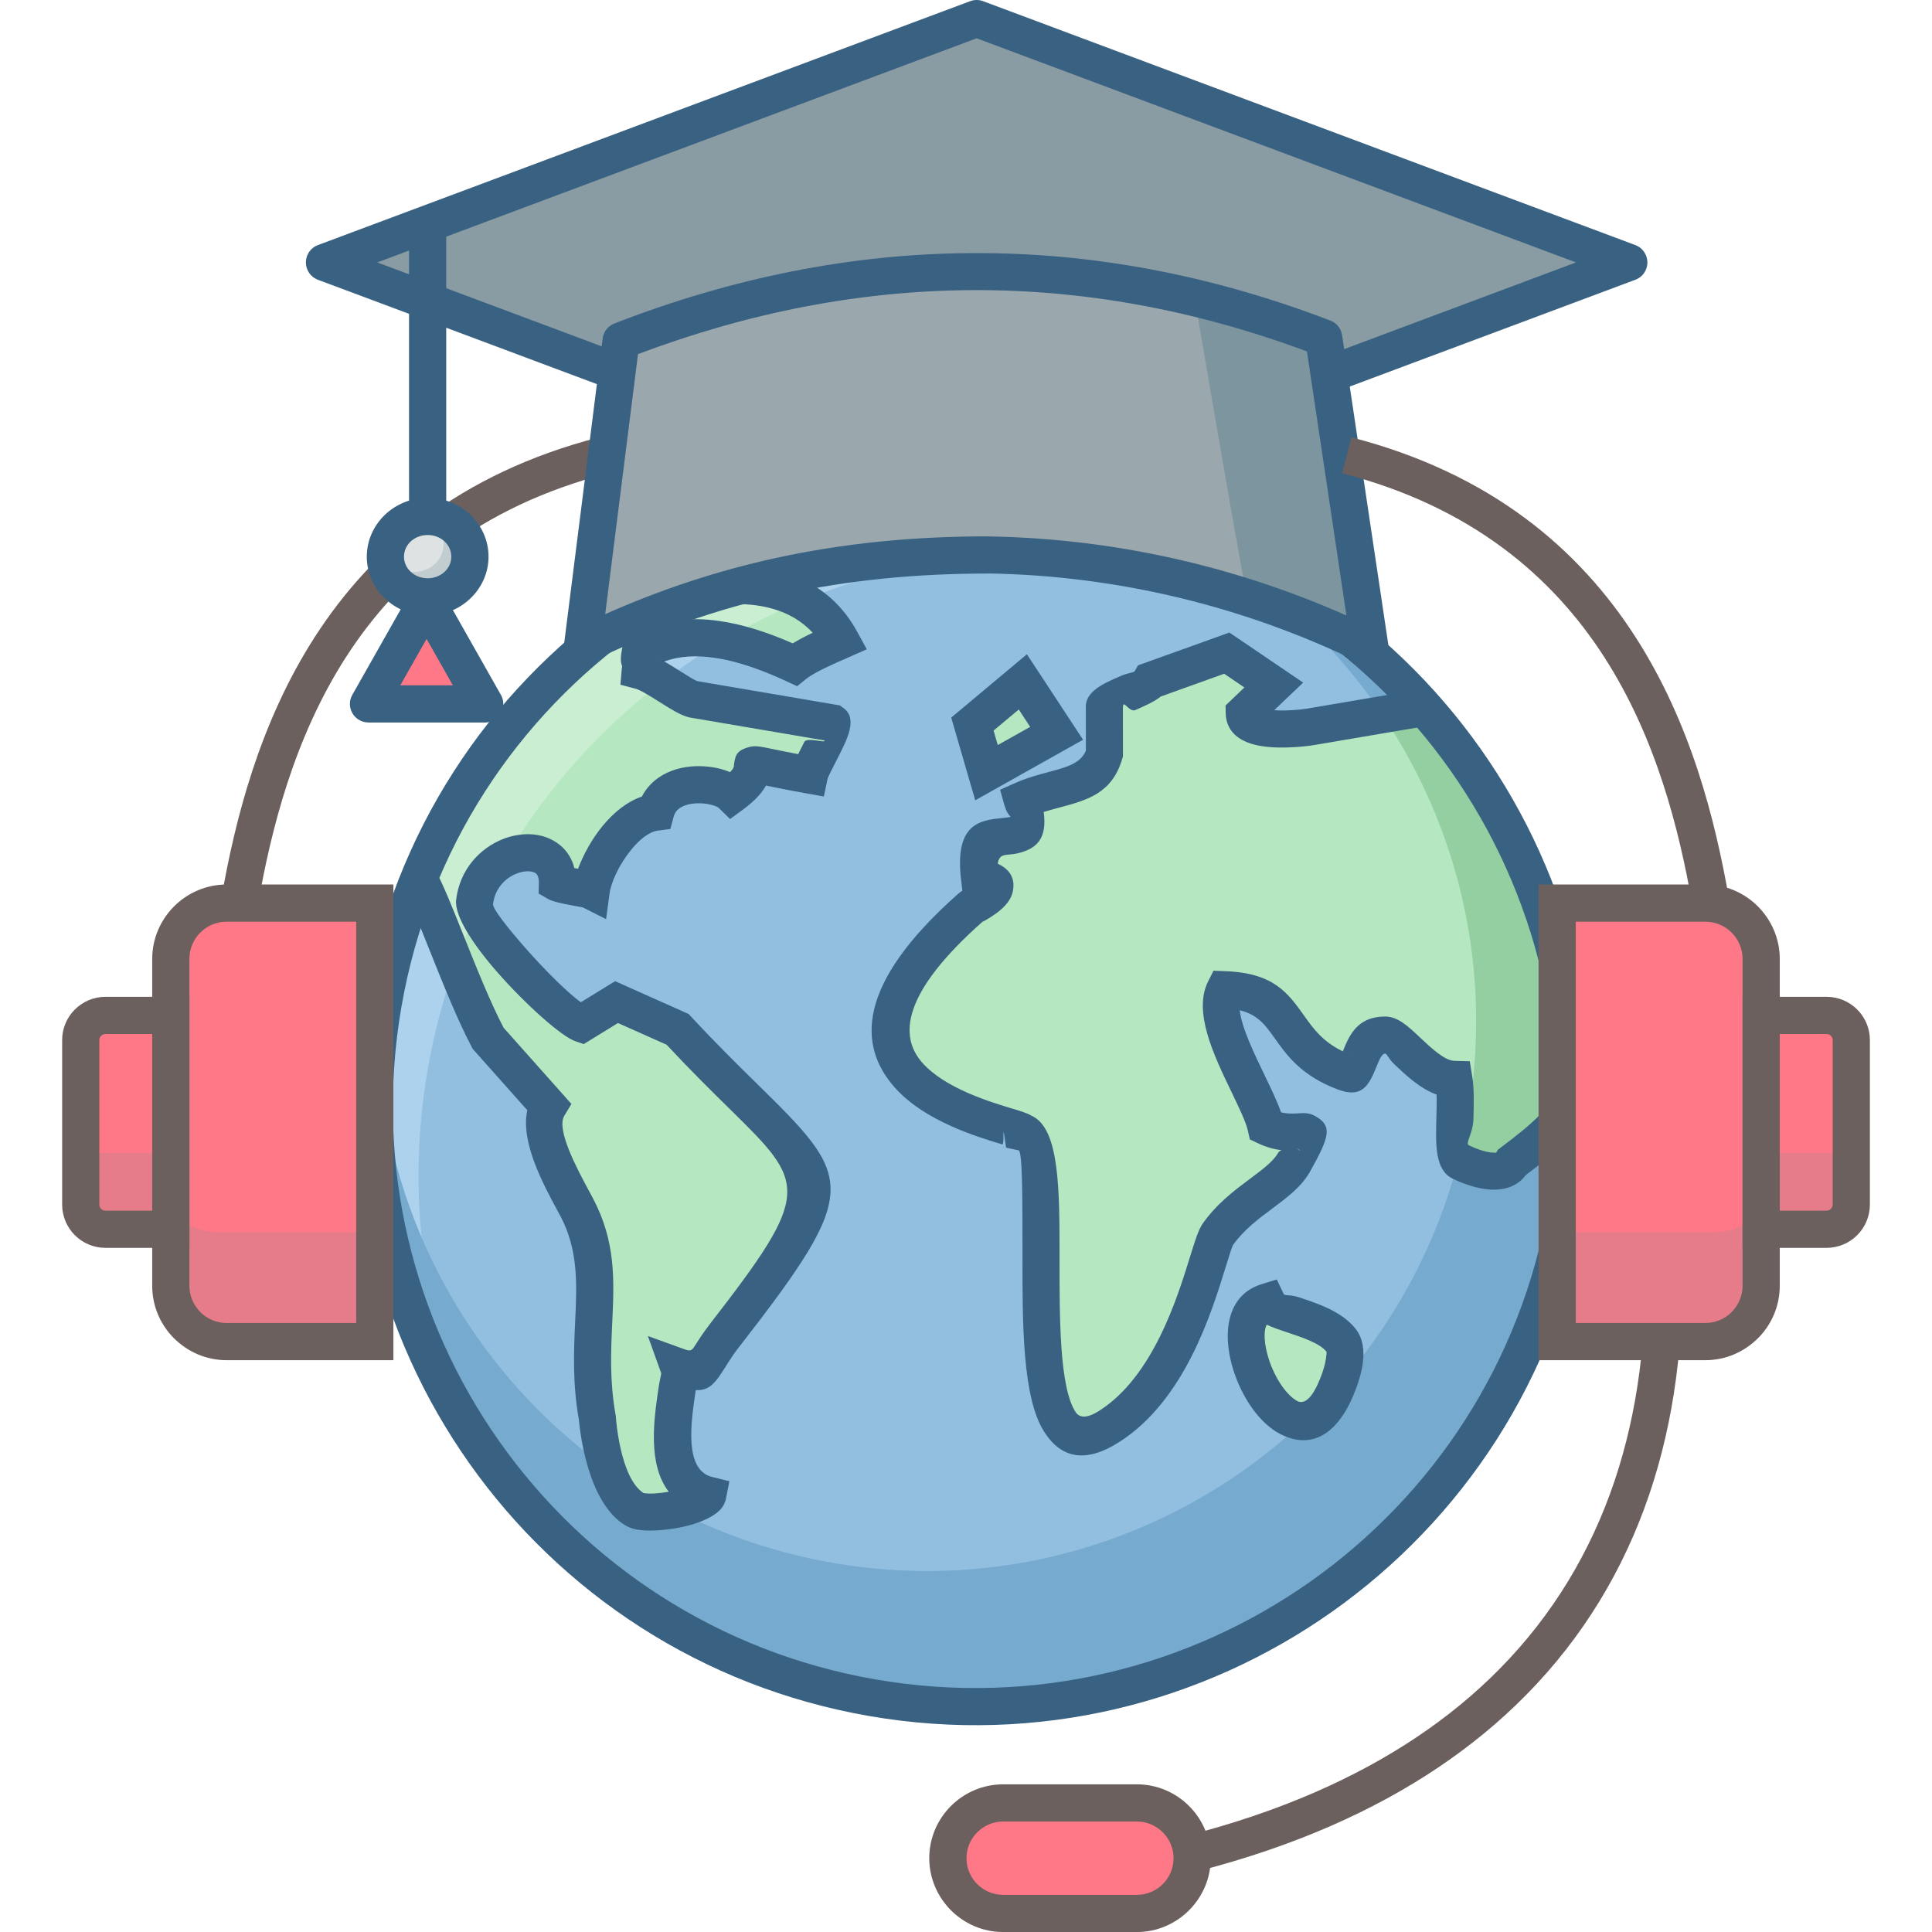 <svg width="60" height="60" viewBox="0 0 60 60" fill="none" xmlns="http://www.w3.org/2000/svg">
<g clip-path="url(#clip0_1866_462)">
<path d="M6.875 27.893C7.304 25.447 8.056 22.452 9.782 19.773C11.526 17.069 14.247 14.706 18.599 13.582L18.887 14.697C14.864 15.736 12.355 17.911 10.752 20.396C9.134 22.907 8.421 25.758 8.012 28.092L6.875 27.893Z" fill="#6B605D"/>
<path fill-rule="evenodd" clip-rule="evenodd" d="M33.445 15.969C43.596 17.718 50.407 27.364 48.659 37.515C46.91 47.666 37.263 54.478 27.112 52.729C16.961 50.98 10.15 41.333 11.899 31.182C13.648 21.031 23.294 14.22 33.445 15.969Z" fill="#92BFE0"/>
<path fill-rule="evenodd" clip-rule="evenodd" d="M33.445 15.969C36.599 16.512 39.43 17.819 41.783 19.665C39.911 18.613 37.832 17.856 35.595 17.47C25.083 15.66 15.092 22.713 13.281 33.226C12.564 37.389 13.238 41.47 14.966 44.995C12.267 41.113 11.033 36.21 11.899 31.182C13.647 21.032 23.294 14.22 33.445 15.969Z" fill="#ADD2ED"/>
<path fill-rule="evenodd" clip-rule="evenodd" d="M38.002 17.367C45.54 20.791 50.129 28.973 48.657 37.514C46.908 47.665 37.261 54.476 27.111 52.727C17.359 51.047 10.691 42.077 11.732 32.375C12.024 40.265 17.795 47.145 25.886 48.54C35.171 50.139 43.995 43.909 45.595 34.624C46.794 27.662 43.593 20.96 38.002 17.367Z" fill="#76AACF"/>
<path fill-rule="evenodd" clip-rule="evenodd" d="M44.231 21.975C49.003 27.365 48.822 33.892 48.822 33.892C48.839 34.626 47.936 35.361 46.957 36.096C46.632 36.641 45.675 36.238 45.364 36.087C45.005 35.913 45.288 34.38 45.153 33.521C44.261 33.5 43.421 32.144 43.013 32.146C42.111 32.15 42.327 33.516 41.75 33.298C39.628 32.496 40.28 30.82 38.034 30.737C37.512 31.773 39.082 33.97 39.314 34.985C40.43 35.517 41.066 34.523 40.19 36.092C39.764 36.855 38.571 37.272 37.822 38.333C37.478 38.821 36.878 42.742 34.456 44.294C30.948 46.543 33.22 35.483 31.758 35.164C31.723 34.924 23.743 33.836 30.149 28.181C30.232 28.109 31.589 27.489 30.419 27.247C30.149 24.931 32.336 26.974 31.747 24.851C32.815 24.371 33.973 24.509 34.298 23.407L34.297 21.961C34.297 21.741 35.602 21.364 35.738 21.133L38.099 20.285L39.558 21.276L38.641 22.152C38.657 22.836 40.461 22.615 40.684 22.577L44.231 21.975ZM13.008 27.29C14.485 23.666 17.043 20.674 20.224 18.637C20.29 18.674 24.514 16.979 26.111 19.892C26.107 19.899 25.076 20.313 24.674 20.639C23.215 19.96 21.306 19.355 19.882 20.279C19.815 20.631 19.921 20.407 19.884 20.832C20.339 20.953 21.182 21.632 21.525 21.717L25.852 22.453C25.95 22.523 25.195 23.79 25.136 24.071C22.202 23.551 24.194 23.61 22.727 24.683C22.298 24.259 20.654 24.122 20.361 25.225C19.346 25.356 18.467 26.879 18.36 27.668C18.215 27.595 17.441 27.496 17.31 27.42C17.344 25.917 14.946 26.303 14.739 28.01C14.651 28.731 17.415 31.577 18.056 31.794L19.147 31.123L21.043 31.968C25.499 36.774 26.765 35.985 22.502 41.473C21.788 42.389 21.928 42.758 21.073 42.45C21.232 42.892 20.124 45.971 21.979 46.43C21.909 46.79 20.12 47.115 19.719 46.881C18.703 46.286 18.551 44.043 18.551 44.043C18.07 41.357 19.006 39.554 17.901 37.477C17.483 36.694 16.567 35.122 17.033 34.353L15.159 32.247C14.371 30.764 13.477 28.112 13.008 27.29ZM39.344 40.434C37.529 40.998 40.021 46.041 41.391 43.346C41.486 43.157 41.995 42.064 41.643 41.621C41.089 40.92 39.515 40.792 39.344 40.434ZM30.198 22.488L30.636 23.998L32.814 22.775L31.765 21.178L30.198 22.488Z" fill="#B5E8C0"/>
<path fill-rule="evenodd" clip-rule="evenodd" d="M13.008 27.29C14.485 23.666 17.043 20.673 20.224 18.637C20.277 18.666 23.012 17.579 24.914 18.659C24.067 19.011 23.247 19.423 22.461 19.89C21.558 19.728 20.65 19.781 19.882 20.279C19.815 20.631 19.921 20.406 19.884 20.832C20.067 20.881 20.312 21.019 20.563 21.174C18.622 22.66 16.959 24.516 15.69 26.657C15.224 26.89 14.819 27.352 14.739 28.01C14.729 28.09 14.755 28.198 14.81 28.325C14.563 28.854 14.338 29.397 14.138 29.954C13.688 28.841 13.278 27.763 13.008 27.29Z" fill="#C9EED1"/>
<path fill-rule="evenodd" clip-rule="evenodd" d="M42.93 22.197C45.3 25.715 46.369 30.115 45.593 34.625C45.511 35.1 45.41 35.566 45.291 36.024C45.312 36.053 45.336 36.075 45.364 36.089C45.674 36.24 46.631 36.643 46.957 36.097C47.936 35.362 48.839 34.628 48.821 33.893C48.821 33.893 49.002 27.367 44.23 21.977L42.93 22.197Z" fill="#93CFA0"/>
<path d="M33.541 15.399C38.773 16.301 43.146 19.239 45.984 23.259C48.822 27.277 50.127 32.38 49.225 37.611C48.324 42.844 45.386 47.217 41.366 50.055C37.347 52.892 32.244 54.197 27.013 53.296C21.781 52.394 17.408 49.456 14.57 45.437C11.742 41.431 10.437 36.351 11.319 31.14V31.137L11.329 31.084C12.23 25.851 15.168 21.478 19.188 18.64C23.193 15.813 28.273 14.507 33.485 15.39H33.487L33.541 15.399ZM45.041 23.922C42.376 20.146 38.27 17.387 33.355 16.538L33.346 16.536C28.428 15.689 23.63 16.915 19.851 19.583C16.076 22.249 13.316 26.355 12.467 31.269L12.465 31.278C11.618 36.197 12.845 40.994 15.513 44.773C18.18 48.551 22.29 51.311 27.207 52.159C32.126 53.006 36.924 51.779 40.703 49.112C44.48 46.444 47.241 42.335 48.088 37.417C48.936 32.498 47.709 27.7 45.041 23.922Z" fill="#396182"/>
<path d="M49.398 33.877C49.41 34.419 49.127 34.916 48.683 35.387C48.33 35.763 47.866 36.13 47.381 36.496C47.131 36.832 46.766 36.948 46.379 36.946C45.877 36.944 45.344 36.716 45.114 36.605C44.563 36.336 44.585 35.561 44.608 34.722C44.614 34.475 44.622 34.22 44.615 33.993C44.102 33.807 43.671 33.4 43.305 33.055C43.112 32.873 43.08 32.72 43.015 32.72C42.915 32.72 42.832 32.922 42.763 33.09C42.531 33.659 42.336 34.134 41.547 33.835C40.412 33.407 39.968 32.782 39.568 32.218C39.303 31.846 39.065 31.511 38.502 31.374C38.555 31.9 38.94 32.7 39.28 33.406C39.479 33.818 39.665 34.204 39.784 34.544C39.99 34.596 40.171 34.585 40.298 34.577H40.3C40.506 34.564 40.656 34.556 40.846 34.661C41.393 34.967 41.283 35.313 40.693 36.37C40.426 36.851 39.992 37.174 39.514 37.531C39.092 37.845 38.625 38.194 38.294 38.664C38.263 38.708 38.177 38.985 38.06 39.364C37.615 40.803 36.785 43.485 34.768 44.778C33.675 45.479 32.935 45.258 32.429 44.468C31.752 43.412 31.753 41.123 31.754 39.047C31.755 37.312 31.756 35.752 31.636 35.726L31.245 35.641L31.197 35.311L31.158 35.441C31.154 35.502 31.144 35.546 31.126 35.541L31.126 35.54C30.312 35.295 28.701 34.808 27.779 33.764C26.666 32.503 26.542 30.595 29.768 27.748L29.773 27.744C29.809 27.712 29.845 27.688 29.888 27.663L29.846 27.311C29.642 25.552 30.45 25.471 31.171 25.399C31.251 25.391 31.33 25.383 31.373 25.372C31.416 25.36 31.282 25.326 31.192 25.003L31.06 24.527L31.513 24.324C31.884 24.157 32.241 24.062 32.578 23.973C33.102 23.833 33.564 23.71 33.723 23.31L33.722 21.959H33.719C33.719 21.465 34.262 21.23 34.8 20.995C35.035 20.892 35.21 20.892 35.24 20.841L35.344 20.663L35.544 20.591L37.905 19.743L38.18 19.644L38.422 19.808L39.881 20.798L40.471 21.199L39.955 21.691L39.573 22.056C39.691 22.065 39.814 22.066 39.932 22.063C40.244 22.055 40.516 22.02 40.59 22.007L44.136 21.405L44.326 22.542L40.779 23.144C40.687 23.16 40.347 23.204 39.959 23.214C39.633 23.222 39.268 23.205 38.968 23.128C38.509 23.012 38.157 22.764 38.078 22.3H38.078C38.071 22.261 38.066 22.214 38.066 22.16L38.061 21.909L38.244 21.734L38.646 21.35L38.018 20.924L36.049 21.631C35.848 21.793 35.554 21.922 35.26 22.051C35.069 22.134 34.875 21.699 34.875 21.959H34.873L34.874 23.406V23.492L34.851 23.569C34.534 24.645 33.76 24.851 32.871 25.087C32.721 25.127 32.566 25.169 32.413 25.216C32.527 26.053 32.183 26.342 31.68 26.481C31.542 26.52 31.414 26.533 31.283 26.545C31.157 26.558 31.02 26.572 30.985 26.823C31.417 27.023 31.526 27.336 31.453 27.689C31.358 28.152 30.804 28.466 30.535 28.619C30.525 28.625 30.528 28.619 30.532 28.614L30.531 28.61L30.526 28.615L30.525 28.615C27.982 30.861 27.929 32.196 28.641 33.002C29.344 33.798 30.749 34.222 31.458 34.435H31.46C31.696 34.507 31.892 34.565 32.038 34.651C32.907 35.04 32.906 36.943 32.905 39.047C32.904 40.961 32.903 43.071 33.399 43.846C33.522 44.038 33.752 44.06 34.145 43.808C35.81 42.741 36.558 40.322 36.959 39.026C37.109 38.542 37.217 38.19 37.351 38C37.79 37.377 38.333 36.972 38.823 36.606C39.201 36.324 39.544 36.069 39.687 35.811C39.712 35.767 39.751 35.739 39.798 35.721C39.585 35.694 39.34 35.634 39.068 35.505L38.815 35.385L38.753 35.11C38.691 34.837 38.476 34.392 38.243 33.907C37.691 32.762 37.045 31.419 37.52 30.477L37.686 30.147L38.055 30.161C39.558 30.216 40 30.838 40.506 31.55C40.776 31.931 41.073 32.348 41.702 32.65C41.903 32.157 42.147 31.572 43.011 31.569C43.408 31.568 43.722 31.863 44.095 32.216C44.437 32.538 44.86 32.938 45.167 32.945L45.646 32.957L45.722 33.432C45.784 33.826 45.771 34.302 45.758 34.754C45.746 35.206 45.496 35.509 45.615 35.567C45.769 35.642 46.117 35.794 46.383 35.796C46.43 35.796 46.463 35.801 46.464 35.799L46.521 35.703L46.613 35.634C47.078 35.285 47.525 34.936 47.844 34.597C48.092 34.334 48.251 34.096 48.247 33.904L49.398 33.877ZM41.953 32.757C42.104 32.814 41.989 32.77 41.869 32.724L41.953 32.757ZM40.369 35.719L40.37 35.728L40.327 35.731C40.368 35.736 40.387 35.735 40.369 35.719ZM40.286 35.667C40.189 35.613 40.354 35.711 40.368 35.726L40.367 35.718C40.355 35.707 40.329 35.691 40.286 35.667ZM31.196 35.308L31.187 35.246C31.152 35.01 31.17 35.271 31.159 35.433L31.196 35.308ZM30.532 28.614C30.537 28.607 30.544 28.6 30.531 28.61L30.532 28.614ZM39.215 22.11L39.214 22.106V22.108L39.215 22.11ZM20.494 18.156C20.41 18.127 20.267 18.066 20.24 18.044L20.349 18.414L20.494 18.156ZM20.237 18.041L20.236 18.038L20.235 18.037C21.144 17.767 24.979 16.625 26.617 19.613L26.919 20.164L26.344 20.418L26.263 20.454L26.259 20.456C26.025 20.557 25.305 20.867 25.037 21.084L24.756 21.311L24.433 21.161C23.745 20.841 22.955 20.538 22.184 20.428C21.643 20.349 21.109 20.366 20.631 20.543C20.791 20.634 20.952 20.735 21.109 20.834C21.345 20.983 21.567 21.123 21.65 21.152L25.947 21.884L26.079 21.906L26.187 21.983C26.647 22.31 26.322 22.941 26.004 23.564C25.857 23.851 25.711 24.135 25.701 24.187L25.586 24.736L25.038 24.638C24.481 24.54 24.066 24.453 23.788 24.396C23.674 24.604 23.464 24.858 23.069 25.146L22.673 25.436L22.324 25.093C22.292 25.061 22.209 25.026 22.094 24.996C21.913 24.948 21.692 24.931 21.48 24.963C21.303 24.99 21.141 25.052 21.037 25.156C20.984 25.21 20.942 25.281 20.919 25.371L20.819 25.745L20.433 25.795C20.155 25.831 19.86 26.074 19.604 26.387C19.235 26.838 18.979 27.391 18.931 27.744L18.823 28.545L18.101 28.181L17.741 28.113C17.459 28.06 17.172 28.004 17.024 27.92L16.727 27.75L16.735 27.408C16.738 27.243 16.688 27.144 16.612 27.105C16.553 27.073 16.473 27.058 16.385 27.058H16.383C16.276 27.059 16.155 27.085 16.034 27.134H16.031C15.687 27.273 15.37 27.597 15.312 28.076C15.295 28.215 15.751 28.798 16.309 29.433C16.932 30.143 17.648 30.845 18.037 31.126L18.845 30.63L19.103 30.471L19.382 30.596L21.278 31.442L21.387 31.491L21.465 31.575C22.236 32.406 22.906 33.064 23.468 33.617C26.511 36.607 26.795 36.887 22.959 41.826H22.956C22.788 42.042 22.667 42.232 22.57 42.385V42.387C22.232 42.921 22.058 43.194 21.608 43.171L21.589 43.294C21.46 44.177 21.243 45.653 22.117 45.869L22.651 46.001L22.546 46.539C22.531 46.615 22.502 46.691 22.459 46.764L22.46 46.764C22.283 47.068 21.75 47.303 21.183 47.423H21.18C20.686 47.527 20.12 47.568 19.77 47.5V47.5C19.644 47.475 19.527 47.434 19.429 47.376C18.247 46.684 18.008 44.436 17.98 44.109C17.775 42.942 17.82 41.958 17.862 41.045C17.917 39.869 17.965 38.822 17.395 37.748L17.394 37.749L17.297 37.568C16.861 36.76 16.16 35.46 16.375 34.479L14.729 32.629L14.682 32.576L14.65 32.516C14.218 31.703 13.75 30.533 13.337 29.499C13.003 28.663 12.706 27.919 12.508 27.573L13.509 27.005C13.742 27.413 14.055 28.195 14.406 29.075C14.791 30.04 15.227 31.128 15.639 31.916L17.465 33.968L17.746 34.285L17.525 34.65C17.265 35.08 17.924 36.304 18.311 37.022L18.409 37.203V37.205C19.13 38.56 19.075 39.755 19.013 41.095C18.973 41.959 18.93 42.891 19.118 43.94L19.125 43.982L19.127 44.014C19.127 44.02 19.251 45.901 19.988 46.369L19.989 46.368H19.991C20.163 46.401 20.464 46.381 20.77 46.328C20.105 45.471 20.31 44.065 20.448 43.127C20.49 42.838 20.542 42.668 20.533 42.642L20.12 41.491L21.27 41.907C21.464 41.977 21.495 41.928 21.596 41.769L21.597 41.77C21.706 41.597 21.843 41.382 22.048 41.118L22.047 41.117C25.255 36.988 25.033 36.769 22.661 34.438C22.105 33.892 21.446 33.243 20.701 32.444L19.192 31.771L18.359 32.284L18.129 32.425L17.872 32.338C17.434 32.19 16.311 31.181 15.443 30.191C14.698 29.342 14.105 28.443 14.166 27.941C14.282 26.989 14.912 26.344 15.601 26.065L15.601 26.065C15.853 25.963 16.12 25.91 16.376 25.907H16.378C16.653 25.905 16.919 25.963 17.149 26.085C17.483 26.261 17.735 26.552 17.837 26.96L17.952 26.98C18.115 26.544 18.38 26.059 18.71 25.656C19.049 25.242 19.466 24.898 19.934 24.737C20.01 24.59 20.105 24.461 20.216 24.349C20.514 24.047 20.907 23.883 21.309 23.822C21.677 23.766 22.065 23.796 22.387 23.881C22.488 23.908 22.584 23.941 22.674 23.979C22.782 23.869 22.79 23.815 22.794 23.783L22.791 23.783C22.829 23.479 22.855 23.306 23.274 23.198C23.459 23.15 23.62 23.184 23.997 23.263C24.174 23.299 24.42 23.351 24.788 23.42C24.848 23.299 24.913 23.17 24.979 23.041C25.061 22.882 25.669 23.096 25.603 22.994L21.43 22.284L21.387 22.275C21.136 22.213 20.825 22.017 20.495 21.809C20.206 21.626 19.894 21.43 19.737 21.388L19.268 21.264L19.309 20.783C19.317 20.686 19.327 20.715 19.324 20.706V20.704C19.285 20.583 19.256 20.491 19.316 20.172L19.363 19.929L19.569 19.795C20.415 19.246 21.384 19.147 22.346 19.286C23.136 19.4 23.92 19.673 24.618 19.98C24.813 19.862 25.034 19.748 25.238 19.651C23.87 18.159 21.235 18.943 20.565 19.142H20.563C20.311 19.217 20.17 19.265 19.942 19.136L20.348 18.415L20.237 18.041ZM20.435 20.381L20.421 20.353L20.43 20.38L20.435 20.381ZM20.421 20.351C20.418 20.343 20.417 20.34 20.42 20.35L20.42 20.35L20.421 20.351ZM19.99 46.37L19.991 46.369L19.989 46.368L19.988 46.369L19.99 46.37ZM19.991 46.369L19.99 46.37L20.011 46.383C20.028 46.393 19.996 46.373 19.991 46.369ZM39.338 41.139C39.225 41.363 39.27 41.777 39.398 42.191C39.491 42.49 39.634 42.787 39.807 43.036C39.961 43.256 40.131 43.429 40.295 43.513L40.294 43.514C40.46 43.596 40.666 43.5 40.877 43.085C40.928 42.983 41.123 42.569 41.178 42.198H41.178C41.194 42.083 41.203 41.991 41.193 41.978V41.976C40.986 41.714 40.432 41.53 39.978 41.379C39.743 41.301 39.524 41.228 39.338 41.139ZM38.297 42.529C37.947 41.403 38.099 40.217 39.175 39.883L39.651 39.735L39.866 40.185C39.896 40.249 40.064 40.197 40.339 40.288C40.94 40.487 41.673 40.731 42.094 41.262L42.095 41.261C42.338 41.567 42.376 41.966 42.319 42.362V42.365C42.241 42.9 41.976 43.465 41.906 43.604C41.315 44.767 40.523 44.922 39.774 44.542H39.772C39.43 44.368 39.117 44.064 38.86 43.695C38.623 43.354 38.426 42.945 38.297 42.529ZM30.856 22.689L30.987 23.138L31.993 22.574L31.639 22.034L30.856 22.689ZM30.084 24.157L29.646 22.647L29.541 22.286L29.829 22.045L31.395 20.734L31.892 20.319L32.248 20.861L33.297 22.458L33.636 22.974L33.096 23.277L30.919 24.499L30.287 24.854L30.084 24.157Z" fill="#396182"/>
<path fill-rule="evenodd" clip-rule="evenodd" d="M10.07 8.15L30.326 0.574L50.583 8.15L30.326 15.726L10.07 8.15Z" fill="#899CA3"/>
<path d="M19.365 11.01C19.663 11.12 19.814 11.452 19.703 11.749C19.593 12.047 19.261 12.198 18.964 12.088L9.875 8.689C9.577 8.578 9.426 8.247 9.536 7.949C9.598 7.784 9.726 7.664 9.879 7.609L30.13 0.036C30.266 -0.014 30.409 -0.01 30.535 0.038L50.787 7.611C51.084 7.722 51.235 8.053 51.125 8.351C51.064 8.515 50.935 8.635 50.782 8.69L41.479 12.169C41.181 12.28 40.85 12.129 40.739 11.831C40.629 11.533 40.78 11.202 41.078 11.091L48.944 8.15L30.331 1.189L11.717 8.15L19.365 11.01ZM9.879 7.609C10.003 7.564 10.143 7.561 10.276 7.611L9.879 7.609ZM50.782 8.69C50.658 8.735 50.518 8.738 50.385 8.689L50.782 8.69Z" fill="#396182"/>
<path fill-rule="evenodd" clip-rule="evenodd" d="M19.287 10.582C26.544 7.765 33.818 7.7 41.109 10.493L42.504 19.832C40.133 18.674 37.536 17.834 34.763 17.384C28.858 16.427 23.072 17.385 18.125 19.78L19.287 10.582Z" fill="#9AA8AD"/>
<path fill-rule="evenodd" clip-rule="evenodd" d="M37.102 9.246C37.099 9.249 38.15 15.454 38.679 18.31C40.009 18.727 41.286 19.238 42.504 19.834L41.108 10.494C39.9 10.027 38.906 9.589 37.102 9.246Z" fill="#7D959E"/>
<path d="M12.703 7.214C12.703 6.895 12.962 6.637 13.281 6.637C13.6 6.637 13.858 6.895 13.858 7.214V16.041C13.858 16.36 13.6 16.618 13.281 16.618C12.962 16.618 12.703 16.36 12.703 16.041V7.214Z" fill="#396182"/>
<path fill-rule="evenodd" clip-rule="evenodd" d="M11.445 21.86H15.056L13.251 18.672L11.445 21.86Z" fill="#FF7888"/>
<path d="M12.431 21.284H14.065L13.248 19.842L12.431 21.284ZM13.248 22.439H11.443V22.437C11.346 22.438 11.248 22.413 11.159 22.362C10.882 22.205 10.785 21.854 10.942 21.578L12.744 18.395C12.794 18.305 12.868 18.227 12.964 18.173C13.24 18.016 13.592 18.113 13.749 18.389L15.531 21.537C15.594 21.63 15.631 21.741 15.631 21.862C15.631 22.181 15.373 22.439 15.054 22.439H13.248Z" fill="#396182"/>
<path d="M13.281 18.538C14.007 18.538 14.594 17.979 14.594 17.289C14.594 16.599 14.007 16.039 13.281 16.039C12.556 16.039 11.969 16.599 11.969 17.289C11.969 17.979 12.556 18.538 13.281 18.538Z" fill="#C1CDD1"/>
<path d="M12.873 17.761C13.373 17.761 13.777 17.375 13.777 16.9C13.777 16.424 13.373 16.039 12.873 16.039C12.374 16.039 11.969 16.424 11.969 16.9C11.969 17.375 12.374 17.761 12.873 17.761Z" fill="#DFE2E3"/>
<path d="M13.281 15.46C13.795 15.46 14.265 15.661 14.606 15.986C14.955 16.318 15.172 16.779 15.172 17.287C15.172 17.795 14.955 18.255 14.606 18.588C14.265 18.913 13.795 19.114 13.281 19.114C12.767 19.114 12.297 18.913 11.956 18.588C11.607 18.256 11.391 17.796 11.391 17.287C11.391 16.779 11.607 16.319 11.956 15.986C12.297 15.661 12.767 15.46 13.281 15.46ZM13.812 16.82C13.679 16.694 13.491 16.615 13.281 16.615C13.071 16.615 12.883 16.694 12.75 16.82C12.624 16.94 12.546 17.105 12.546 17.287C12.546 17.469 12.624 17.634 12.75 17.753C12.883 17.88 13.071 17.959 13.281 17.959C13.491 17.959 13.679 17.88 13.812 17.753C13.938 17.634 14.016 17.469 14.016 17.287C14.016 17.105 13.938 16.941 13.812 16.82ZM19.079 10.046C22.772 8.613 26.475 7.879 30.184 7.86C33.894 7.84 37.605 8.534 41.315 9.955C41.517 10.032 41.651 10.211 41.68 10.411L43.113 20.006C43.159 20.321 42.941 20.615 42.626 20.66C42.507 20.678 42.391 20.657 42.29 20.608L42.29 20.608C40.47 19.719 38.574 19.033 36.628 18.565C34.698 18.1 32.709 17.843 30.686 17.809V17.812C28.455 17.812 26.357 18.015 24.325 18.46C22.296 18.904 20.325 19.59 18.346 20.554C18.06 20.694 17.714 20.575 17.575 20.289C17.517 20.17 17.504 20.041 17.528 19.922L18.716 10.511C18.744 10.294 18.889 10.12 19.079 10.046L19.079 10.046ZM30.188 9.01C26.73 9.028 23.272 9.695 19.814 10.997L18.795 19.073C20.539 18.298 22.287 17.725 24.081 17.332C26.199 16.869 28.377 16.657 30.686 16.657V16.659H30.695C32.803 16.694 34.879 16.961 36.894 17.446C38.584 17.853 40.229 18.412 41.814 19.114L40.589 10.914C37.114 9.623 33.646 8.992 30.188 9.01Z" fill="#396182"/>
<path fill-rule="evenodd" clip-rule="evenodd" d="M7.038 28.047H11.64V41.665H7.038C6.085 41.665 5.305 40.885 5.305 39.932V29.781C5.305 28.827 6.085 28.047 7.038 28.047Z" fill="#FF7888"/>
<path fill-rule="evenodd" clip-rule="evenodd" d="M3.274 31.535H5.306V38.176H3.274C2.852 38.176 2.508 37.831 2.508 37.41V32.301C2.508 31.88 2.852 31.535 3.274 31.535Z" fill="#FF7888"/>
<path fill-rule="evenodd" clip-rule="evenodd" d="M5.305 39.724C5.305 40.792 6.084 41.666 7.038 41.666H11.64V38.268H6.759C6.193 38.268 5.68 38.012 5.305 37.598V38.177L5.305 39.724Z" fill="#E67C89"/>
<path fill-rule="evenodd" clip-rule="evenodd" d="M2.508 35.801V37.319C2.508 37.791 2.852 38.177 3.274 38.177H5.306V35.801H3.663H2.508Z" fill="#E67C89"/>
<path d="M7.038 27.469H12.217V42.242H7.038C6.403 42.242 5.826 41.982 5.407 41.564H5.405C4.986 41.145 4.727 40.567 4.727 39.931V29.78C4.727 29.146 4.987 28.568 5.405 28.149L5.407 28.147C5.826 27.729 6.404 27.469 7.038 27.469ZM11.062 28.624H7.038C6.721 28.624 6.431 28.753 6.222 28.961L6.219 28.964C6.011 29.173 5.882 29.463 5.882 29.78V39.931C5.882 40.248 6.012 40.538 6.222 40.747L6.22 40.748C6.429 40.957 6.72 41.087 7.038 41.087H11.062V28.624Z" fill="#6B605D"/>
<path d="M3.273 30.957H5.883V38.753H3.273C2.903 38.753 2.567 38.602 2.324 38.359C2.081 38.116 1.93 37.78 1.93 37.41V32.301C1.93 31.93 2.081 31.594 2.324 31.352C2.567 31.109 2.903 30.957 3.273 30.957ZM4.728 32.112H3.273C3.222 32.112 3.175 32.134 3.141 32.168C3.106 32.202 3.085 32.25 3.085 32.301V37.41C3.085 37.461 3.106 37.508 3.141 37.543C3.175 37.577 3.222 37.598 3.273 37.598H4.728V32.112ZM52.556 28.092C52.146 25.758 51.434 22.907 49.815 20.396C48.213 17.911 45.703 15.736 41.68 14.697L41.969 13.582C46.32 14.706 49.042 17.069 50.785 19.773C52.511 22.452 53.263 25.447 53.693 27.893L52.556 28.092ZM52.228 38.939C52.41 44.211 50.973 49.022 47.375 52.659C44.201 55.869 39.357 58.146 32.476 58.992L32.336 57.846C38.937 57.035 43.556 54.878 46.554 51.847C49.91 48.455 51.249 43.938 51.077 38.975L52.228 38.939Z" fill="#6B605D"/>
<path d="M35.3 55.992H31.145C30.198 55.992 29.43 56.76 29.43 57.708V57.708C29.43 58.656 30.198 59.424 31.145 59.424H35.3C36.248 59.424 37.016 58.656 37.016 57.708V57.708C37.016 56.76 36.248 55.992 35.3 55.992Z" fill="#FF7888"/>
<path d="M31.152 55.414H35.308C35.938 55.414 36.513 55.672 36.927 56.087C37.343 56.502 37.601 57.076 37.601 57.707V57.708C37.601 58.336 37.342 58.91 36.927 59.325L36.926 59.326L36.925 59.328C36.51 59.742 35.936 60.001 35.308 60.001H31.152C30.524 60.001 29.95 59.742 29.535 59.328L29.534 59.326L29.532 59.325C29.118 58.91 28.859 58.336 28.859 57.708V57.707C28.859 57.076 29.117 56.502 29.532 56.087C29.948 55.672 30.522 55.414 31.152 55.414ZM35.308 56.569H31.152C30.84 56.569 30.555 56.698 30.349 56.904C30.143 57.11 30.015 57.394 30.015 57.707V57.708C30.015 58.022 30.142 58.306 30.347 58.511L30.349 58.513C30.554 58.718 30.838 58.846 31.152 58.846H35.308C35.621 58.846 35.906 58.718 36.111 58.513L36.113 58.511C36.318 58.306 36.445 58.022 36.445 57.708V57.707C36.445 57.394 36.317 57.11 36.111 56.904C35.905 56.698 35.62 56.569 35.308 56.569Z" fill="#6B605D"/>
<path fill-rule="evenodd" clip-rule="evenodd" d="M52.961 28.047H48.359V41.665H52.961C53.915 41.665 54.695 40.885 54.695 39.932V29.781C54.695 28.827 53.915 28.047 52.961 28.047Z" fill="#FF7888"/>
<path fill-rule="evenodd" clip-rule="evenodd" d="M56.728 31.535H54.695V38.176H56.728C57.15 38.176 57.494 37.831 57.494 37.41V32.301C57.494 31.88 57.15 31.535 56.728 31.535Z" fill="#FF7888"/>
<path fill-rule="evenodd" clip-rule="evenodd" d="M54.695 39.724C54.695 40.792 53.915 41.666 52.961 41.666H48.359V38.268H53.241C53.806 38.268 54.32 38.012 54.694 37.598V38.177L54.695 39.724Z" fill="#E67C89"/>
<path fill-rule="evenodd" clip-rule="evenodd" d="M57.494 35.801V37.319C57.494 37.791 57.15 38.177 56.728 38.177H54.695V35.801H56.339H57.494Z" fill="#E67C89"/>
<path d="M52.96 28.624H48.937V41.087H52.96C53.279 41.087 53.569 40.957 53.778 40.748L53.777 40.747C53.986 40.538 54.117 40.248 54.117 39.931V29.78C54.117 29.463 53.987 29.173 53.779 28.964L53.777 28.961C53.567 28.753 53.277 28.624 52.96 28.624ZM48.359 27.469H52.96C53.595 27.469 54.172 27.729 54.591 28.147L54.593 28.149C55.011 28.568 55.272 29.146 55.272 29.78V39.931C55.272 40.567 55.012 41.145 54.593 41.564H54.591C54.172 41.982 53.595 42.242 52.96 42.242H47.781V27.469H48.359Z" fill="#6B605D"/>
<path d="M56.727 32.112H55.272V37.598H56.727C56.779 37.598 56.826 37.576 56.86 37.542C56.894 37.508 56.916 37.461 56.916 37.41V32.3C56.916 32.249 56.894 32.202 56.86 32.168C56.826 32.134 56.779 32.112 56.727 32.112ZM54.695 30.957H56.727C57.098 30.957 57.434 31.108 57.677 31.351C57.92 31.594 58.071 31.93 58.071 32.3V37.41C58.071 37.779 57.92 38.116 57.677 38.359C57.434 38.602 57.098 38.753 56.727 38.753H54.117V30.957H54.695Z" fill="#6B605D"/>
</g>
<defs>
<clipPath id="clip0_1866_462">
<rect width="60" height="60" fill="white"/>
</clipPath>
</defs>
</svg>

